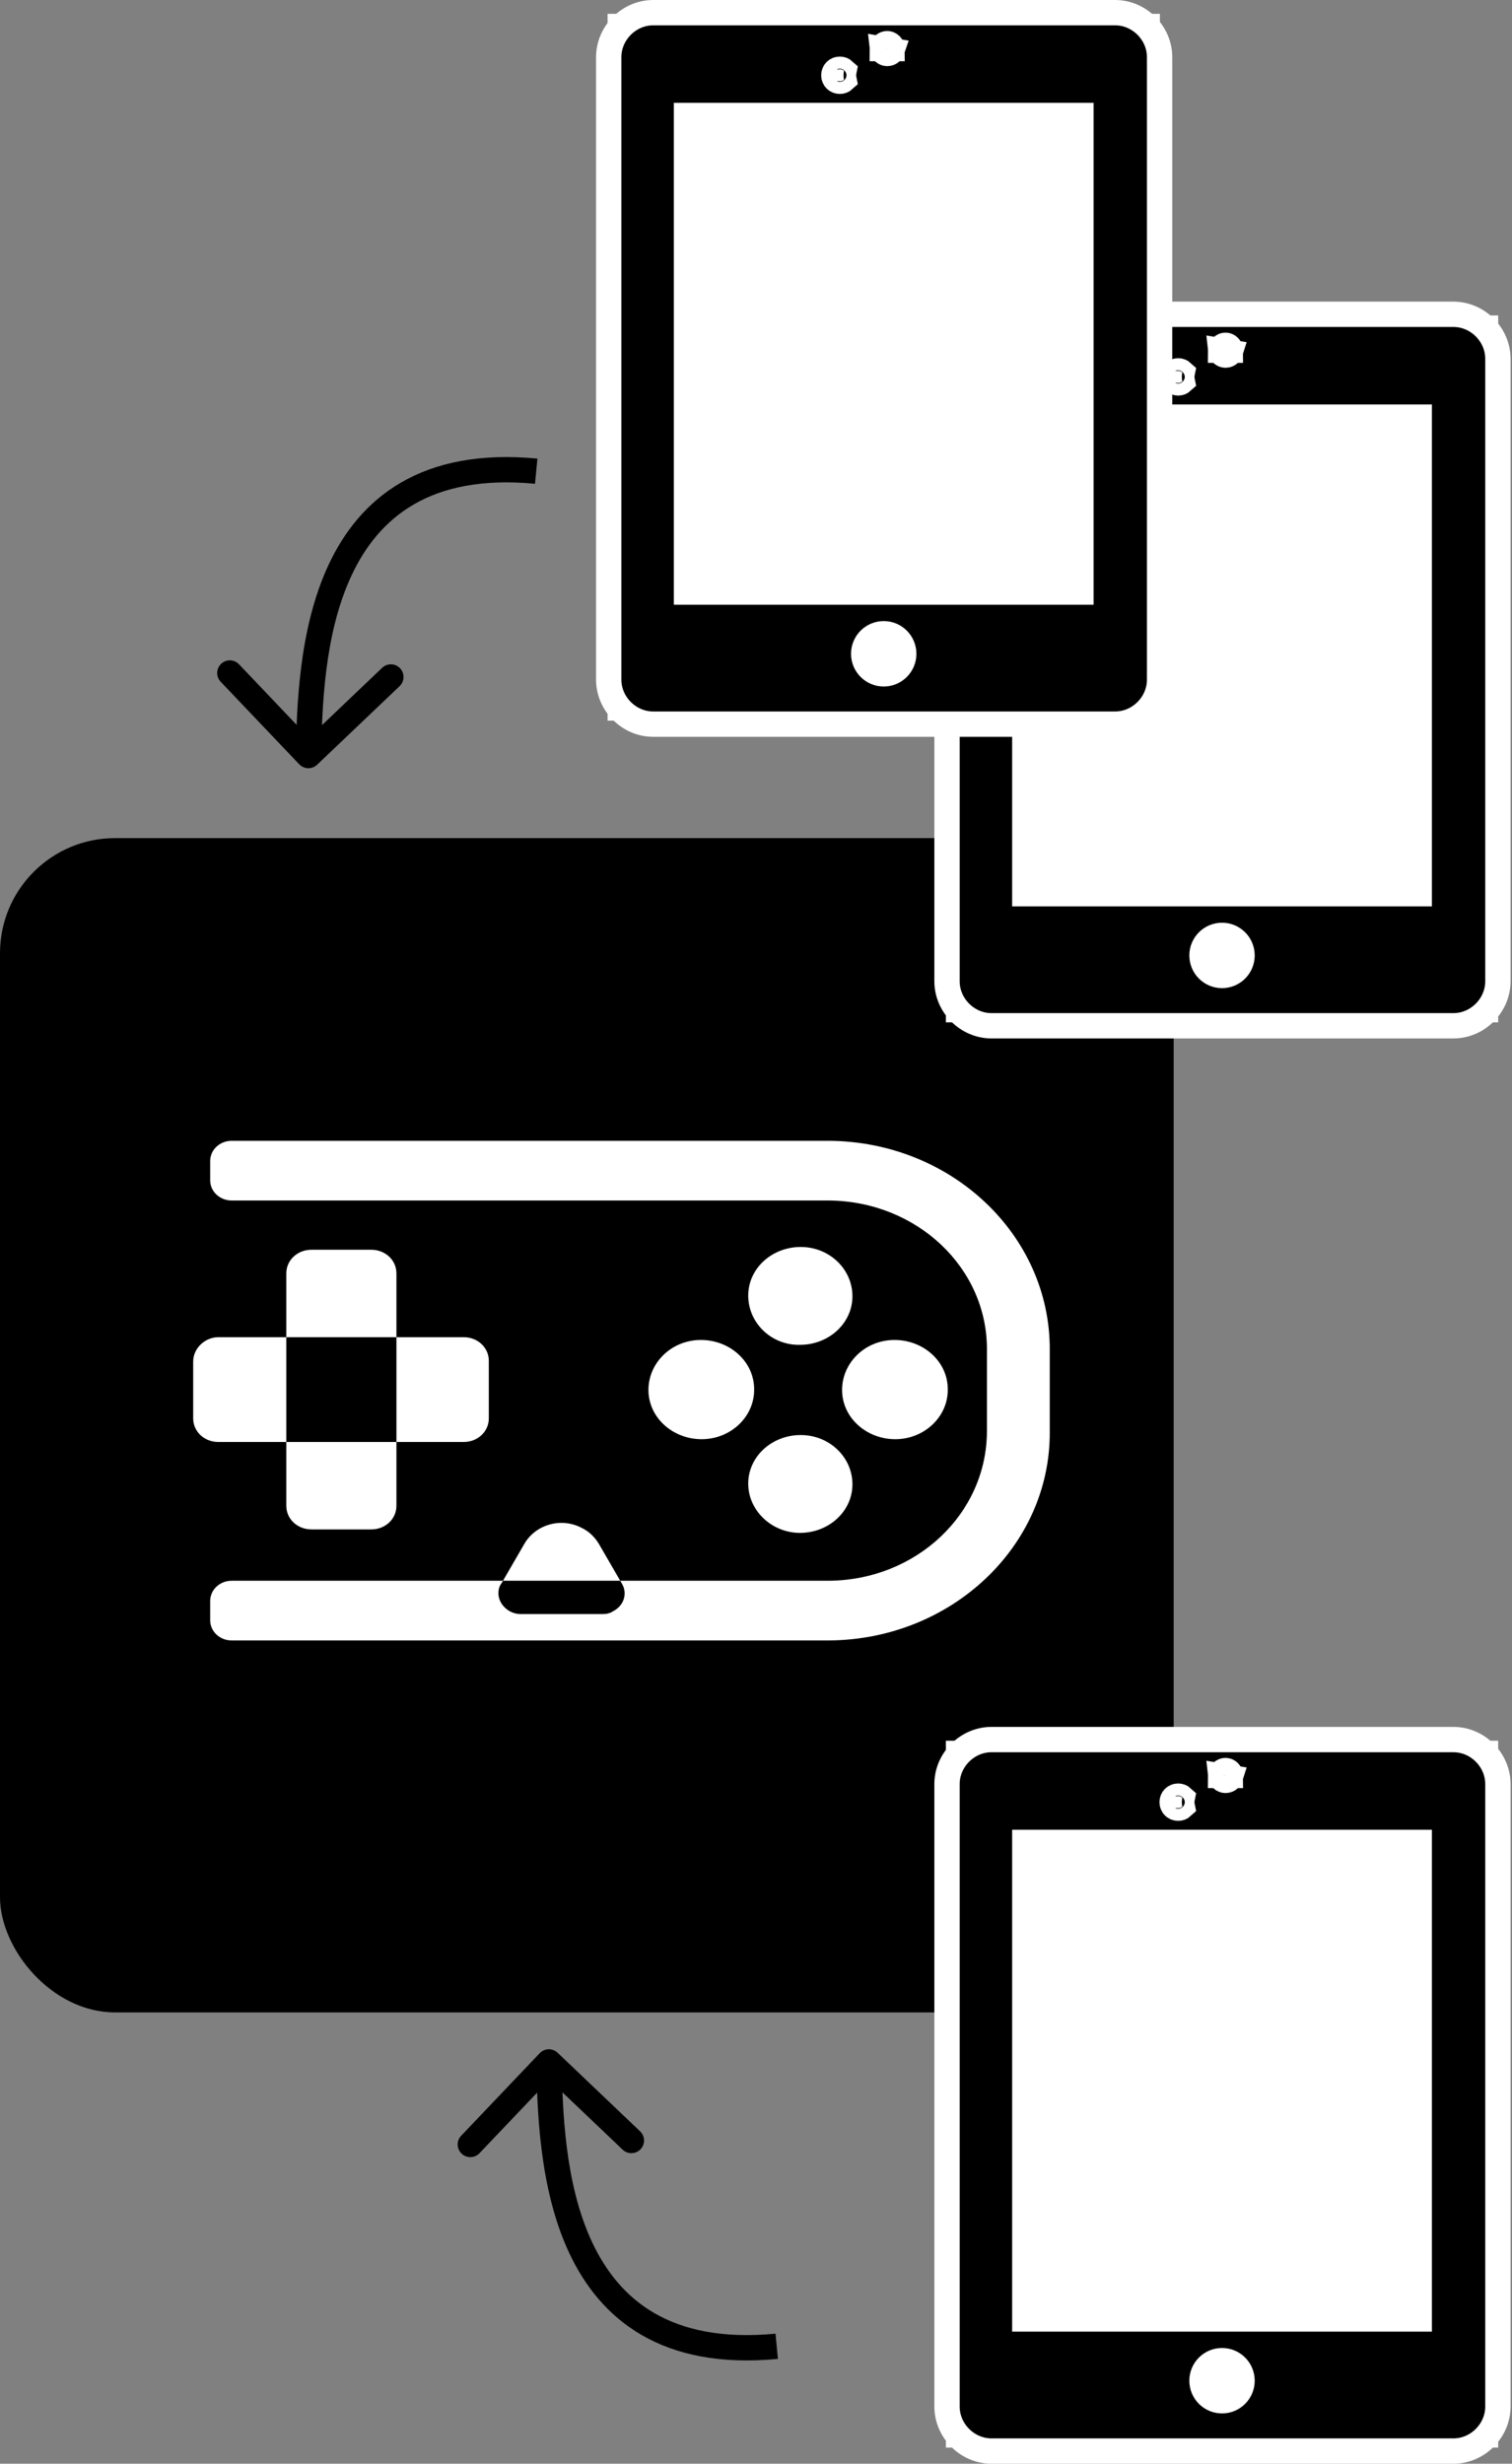 <?xml version="1.0" encoding="UTF-8"?> <svg xmlns="http://www.w3.org/2000/svg" width="657" height="1070" viewBox="0 0 657 1070" fill="none"><rect x="0" y="0" width="657" height="1070" fill="#808080" stroke="none"/><rect y="364" width="510" height="510" rx="50" fill="black"></rect><path fill-rule="evenodd" clip-rule="evenodd" d="M261.857 700.995H226.21C221.072 700.995 216.576 696.776 216.576 691.954C216.576 690.447 216.897 688.94 217.861 687.735L227.816 670.557C232.633 662.118 243.873 658.803 252.865 663.625C256.076 665.132 258.645 667.844 260.251 670.557L270.206 687.735C272.775 691.954 271.17 697.379 266.353 699.79C265.068 700.694 263.463 700.995 261.857 700.995ZM360.126 712.447H100.644C95.506 712.447 91.331 708.529 91.331 703.708V695.269C91.331 690.447 95.506 686.529 100.644 686.529H360.126C398.342 686.228 428.85 657.296 428.85 621.433V586.474C429.171 550.611 398.342 521.679 360.126 521.378H100.644C95.506 521.378 91.331 517.46 91.331 512.638V504.199C91.331 499.378 95.506 495.46 100.644 495.46H360.126C413.435 495.761 456.469 536.446 456.147 586.474V621.734C456.469 671.461 413.435 712.146 360.126 712.447ZM389.029 625.05C376.504 625.05 365.907 615.707 365.907 603.652C365.907 591.899 375.862 581.953 388.708 581.953C401.232 581.953 411.83 591.296 411.83 603.351C411.83 603.351 411.83 603.351 411.83 603.652C411.83 615.406 401.553 625.05 389.029 625.05ZM304.89 625.05C292.365 625.05 281.768 615.707 281.768 603.652C281.768 591.899 291.723 581.953 304.569 581.953C317.093 581.953 327.691 591.296 327.691 603.351C327.691 603.351 327.691 603.351 327.691 603.652C327.691 615.406 317.414 625.05 304.89 625.05ZM325.122 644.337C325.122 632.584 335.398 623.241 347.923 623.241C360.447 623.241 370.402 632.885 370.402 644.639C370.402 656.392 360.126 665.735 347.602 665.735C335.398 665.735 325.122 656.091 325.122 644.337ZM325.122 562.666C325.122 550.912 335.398 541.57 347.923 541.57C360.447 541.57 370.402 551.213 370.402 562.967C370.402 574.72 360.126 584.063 347.602 584.063C335.398 584.364 325.122 574.72 325.122 562.666ZM94.863 580.748H201.482C207.584 580.748 212.401 585.268 212.401 590.995V616.008C212.401 621.734 207.584 626.255 201.482 626.255H94.863C88.762 626.255 83.944 621.734 83.944 616.008V591.296C83.944 585.57 89.083 580.748 94.863 580.748ZM124.408 653.981V553.022C124.408 547.296 129.225 542.775 135.327 542.775H161.339C167.441 542.775 172.258 547.296 172.258 553.022V653.981C172.258 659.707 167.441 664.228 161.339 664.228H135.327C129.225 664.228 124.408 659.707 124.408 653.981Z" fill="white"></path><rect x="416.5" y="142.5" width="229" height="296" fill="white" stroke="white" stroke-width="11"></rect><path d="M511.938 161.069C512.648 161.069 513.273 161.322 513.734 161.748C513.601 162.394 513.539 163.046 513.539 163.686C513.539 164.326 513.601 164.979 513.734 165.625C513.273 166.051 512.648 166.304 511.938 166.304C510.443 166.304 509.321 165.182 509.321 163.686C509.321 162.191 510.443 161.069 511.938 161.069ZM430.83 136.5C420.315 136.5 411.5 145.321 411.5 155.834V426.166C411.5 436.679 420.315 445.5 430.83 445.5H631.544C642.059 445.5 650.874 436.679 650.874 426.166V155.834C650.874 145.321 642.059 136.5 631.544 136.5H430.83ZM532.495 154.23C531.394 154.23 530.475 153.374 530.369 152.302L532.495 152.656L534.555 152.999C534.536 153.057 534.443 153.318 534.124 153.612C533.728 153.978 533.148 154.23 532.495 154.23ZM530.359 152.095C530.359 150.929 531.325 149.96 532.495 149.96C533.666 149.96 534.631 150.929 534.631 152.095H532.495H530.359ZM531 423.657C526.19 423.657 522.297 419.765 522.297 414.949C522.297 410.132 526.19 406.24 531 406.24C535.81 406.24 539.703 410.132 539.703 414.949C539.703 419.765 535.81 423.657 531 423.657ZM616.7 388.136H445.3V181.151H616.7V388.136Z" fill="black" stroke="white" stroke-width="11"></path><rect x="416.5" y="761.5" width="229" height="296" fill="white" stroke="white" stroke-width="11"></rect><path d="M511.938 780.069C512.648 780.069 513.273 780.322 513.734 780.748C513.601 781.394 513.539 782.046 513.539 782.686C513.539 783.326 513.601 783.979 513.734 784.625C513.273 785.051 512.648 785.304 511.938 785.304C510.443 785.304 509.321 784.182 509.321 782.686C509.321 781.191 510.443 780.069 511.938 780.069ZM430.83 755.5C420.315 755.5 411.5 764.321 411.5 774.834V1045.17C411.5 1055.68 420.315 1064.5 430.83 1064.5H631.544C642.059 1064.5 650.874 1055.68 650.874 1045.17V774.834C650.874 764.321 642.059 755.5 631.544 755.5H430.83ZM532.495 773.23C531.394 773.23 530.475 772.374 530.369 771.302L532.495 771.656L534.555 771.999C534.536 772.057 534.443 772.318 534.124 772.612C533.728 772.978 533.148 773.23 532.495 773.23ZM530.359 771.095C530.359 769.929 531.325 768.96 532.495 768.96C533.666 768.96 534.631 769.929 534.631 771.095H532.495H530.359ZM531 1042.66C526.19 1042.66 522.297 1038.76 522.297 1033.95C522.297 1029.13 526.19 1025.24 531 1025.24C535.81 1025.24 539.703 1029.13 539.703 1033.95C539.703 1038.76 535.81 1042.66 531 1042.66ZM616.7 1007.14H445.3V800.151H616.7V1007.14Z" fill="black" stroke="white" stroke-width="11"></path><rect x="269.5" y="11.5" width="229" height="296" fill="white" stroke="white" stroke-width="11"></rect><path d="M364.938 30.069C365.648 30.069 366.273 30.322 366.734 30.747C366.601 31.394 366.539 32.046 366.539 32.686C366.539 33.327 366.601 33.979 366.734 34.625C366.273 35.051 365.648 35.304 364.938 35.304C363.443 35.304 362.321 34.182 362.321 32.686C362.321 31.191 363.443 30.069 364.938 30.069ZM283.83 5.5C273.315 5.5 264.5 14.321 264.5 24.834V295.166C264.5 305.679 273.315 314.5 283.83 314.5H484.544C495.059 314.5 503.874 305.679 503.874 295.166V24.834C503.874 14.321 495.059 5.5 484.544 5.5H283.83ZM385.495 23.23C384.394 23.23 383.475 22.374 383.369 21.302L385.495 21.656L387.555 21.999C387.536 22.057 387.443 22.318 387.124 22.612C386.728 22.978 386.148 23.23 385.495 23.23ZM383.359 21.095C383.359 19.929 384.325 18.96 385.495 18.96C386.666 18.96 387.631 19.929 387.631 21.095H385.495H383.359ZM384 292.657C379.19 292.657 375.297 288.765 375.297 283.949C375.297 279.132 379.19 275.24 384 275.24C388.81 275.24 392.703 279.132 392.703 283.949C392.703 288.765 388.81 292.657 384 292.657ZM469.7 257.136H298.3V50.151H469.7V257.136Z" fill="black" stroke="white" stroke-width="11"></path><path d="M242.292 891.516C240.092 889.422 236.611 889.508 234.516 891.708L200.386 927.559C198.291 929.759 198.377 933.241 200.577 935.335C202.777 937.43 206.258 937.344 208.353 935.144L238.691 903.276L270.559 933.614C272.759 935.709 276.241 935.623 278.335 933.423C280.43 931.223 280.344 927.742 278.144 925.647L242.292 891.516ZM233.002 895.635C233.496 915.747 234.097 950.116 247.241 978.276C253.883 992.506 263.827 1005.4 278.741 1014.06C293.662 1022.73 313.042 1026.86 338.023 1024.48L336.977 1013.52C313.758 1015.74 296.788 1011.82 284.265 1004.55C271.736 997.27 263.142 986.336 257.209 973.624C245.203 947.901 244.504 915.92 243.998 895.365L233.002 895.635Z" fill="black"></path><path d="M137.792 332.126C135.592 334.22 132.111 334.134 130.016 331.934L95.886 296.083C93.791 293.883 93.877 290.401 96.077 288.307C98.277 286.212 101.758 286.298 103.853 288.498L134.191 320.366L166.059 290.028C168.259 287.933 171.741 288.019 173.835 290.219C175.93 292.419 175.844 295.9 173.644 297.995L137.792 332.126ZM128.502 328.007C128.996 307.896 129.597 273.527 142.741 245.366C149.383 231.136 159.327 218.245 174.241 209.583C189.162 200.917 208.542 196.783 233.523 199.167L232.477 210.117C209.258 207.901 192.288 211.821 179.765 219.095C167.236 226.372 158.642 237.306 152.709 250.018C140.703 275.741 140.004 307.722 139.498 328.277L128.502 328.007Z" fill="black"></path></svg> 